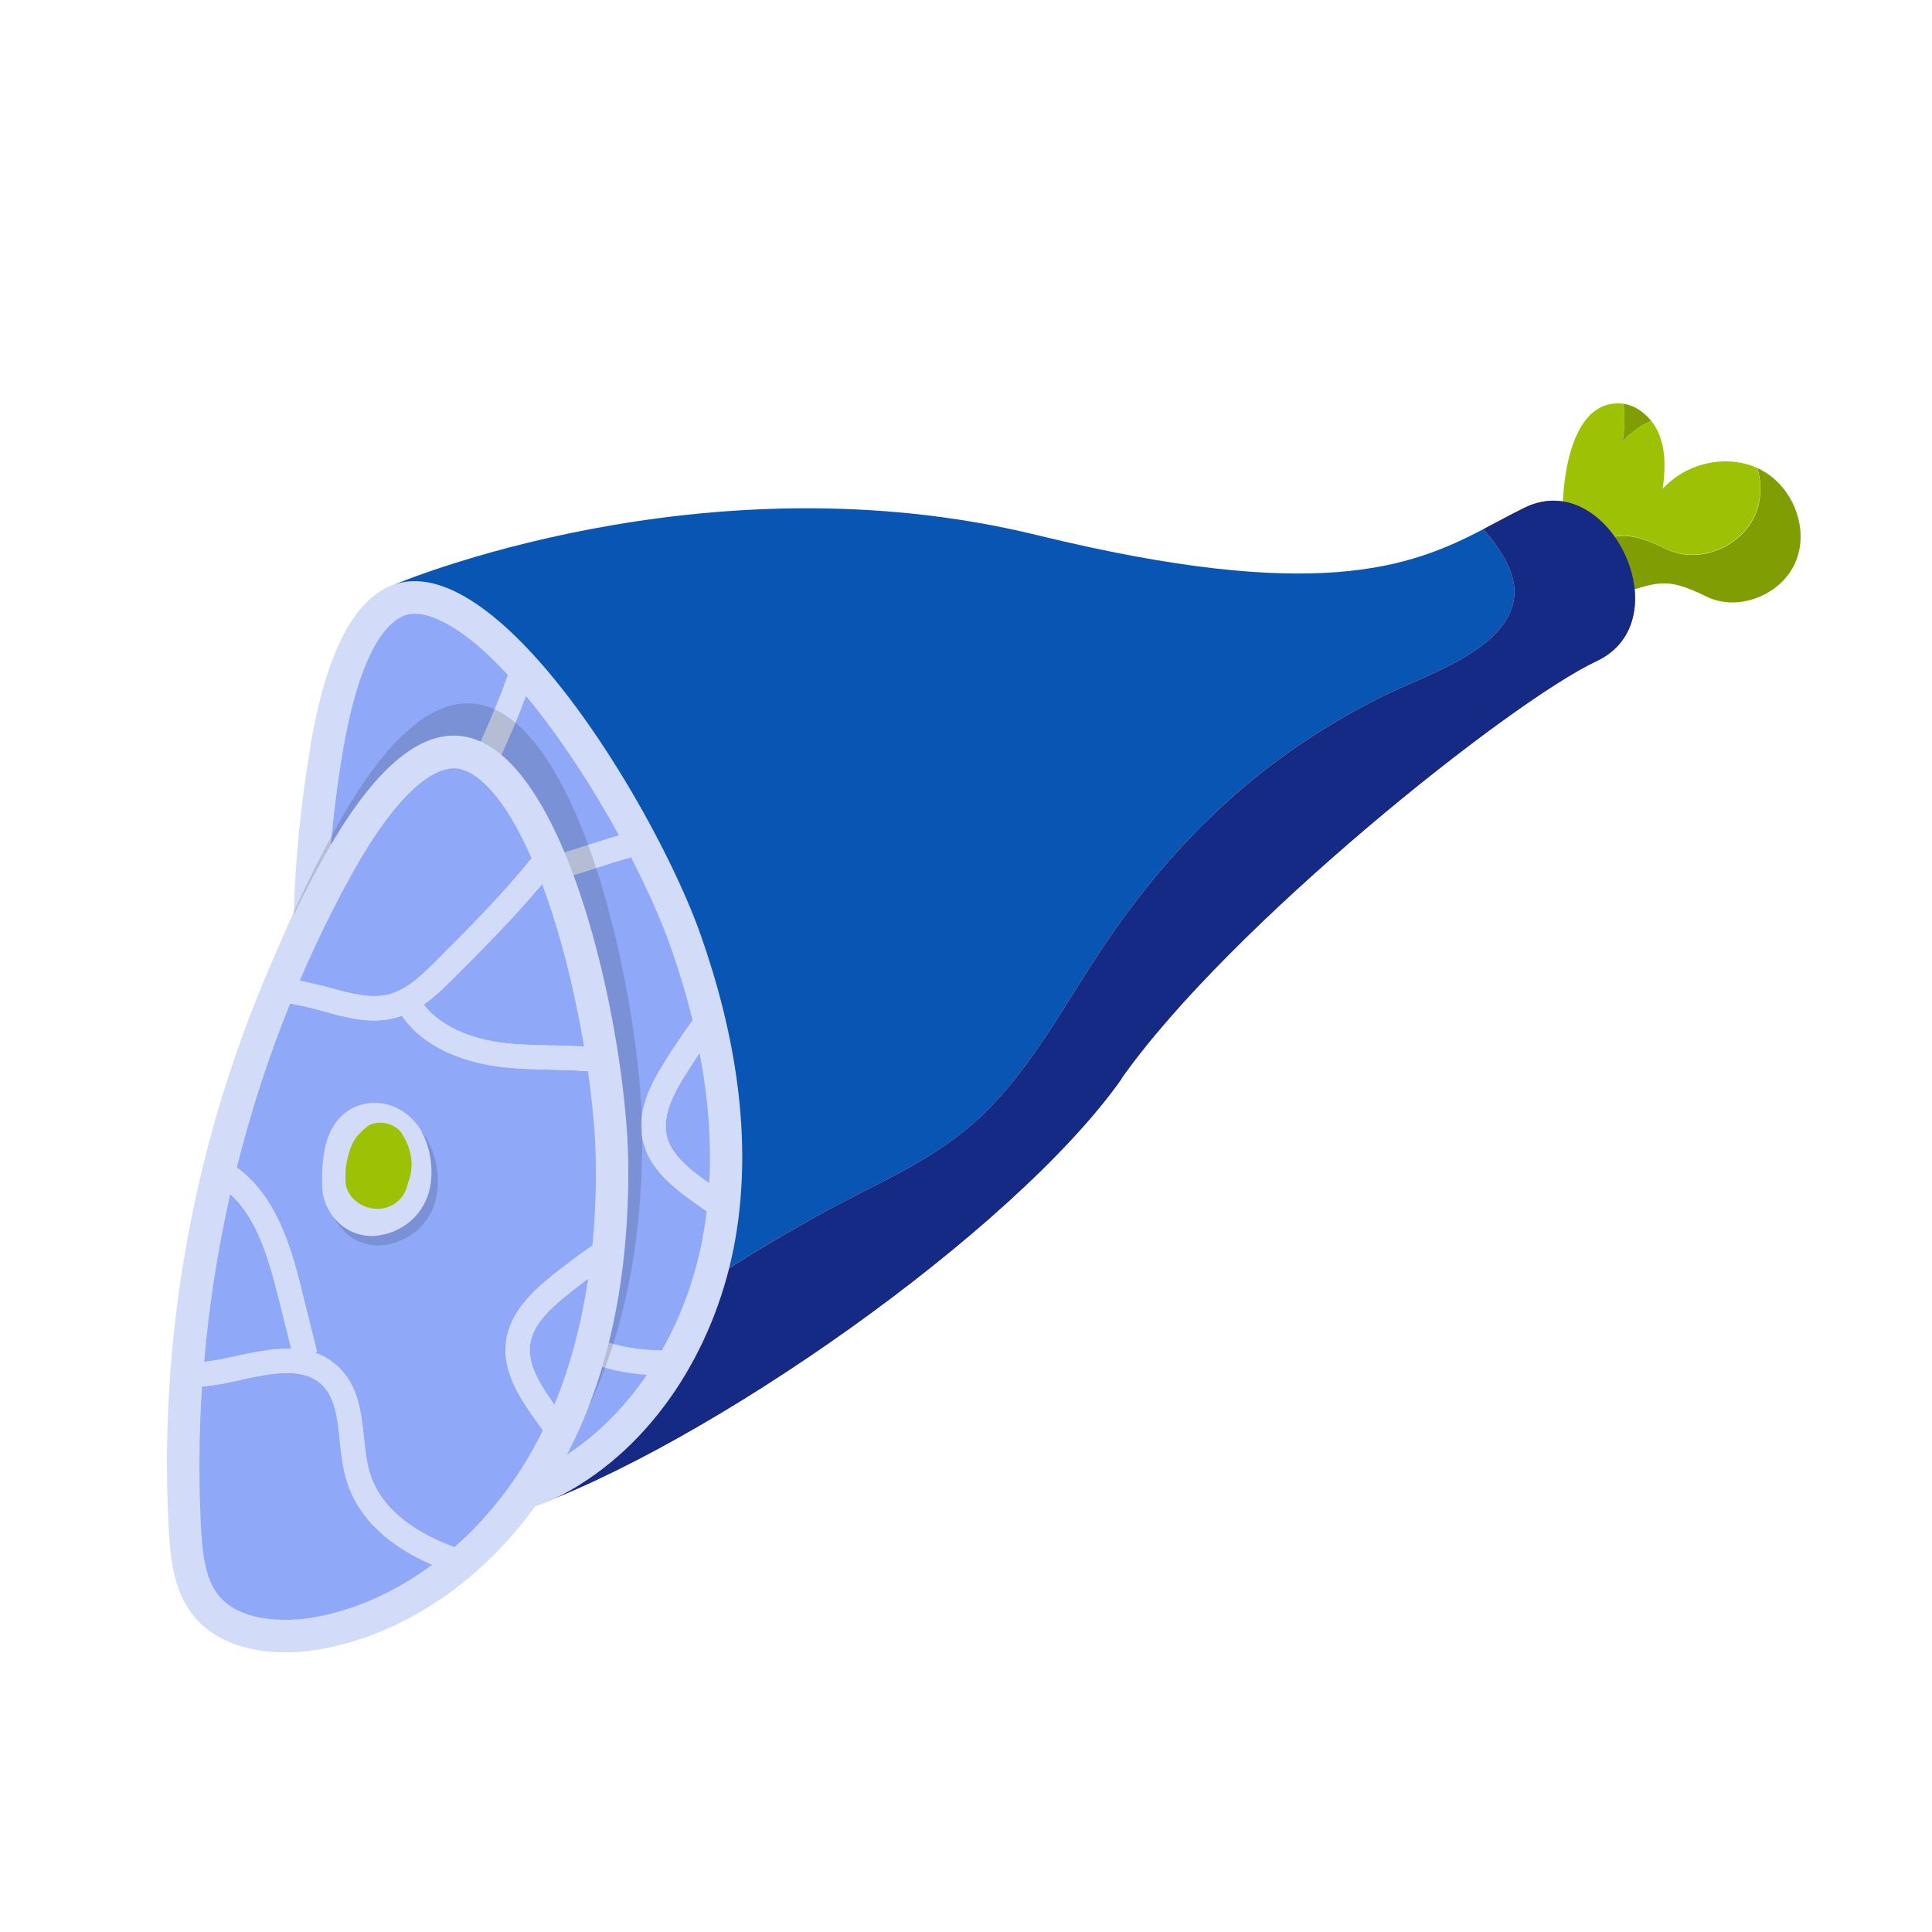 <?xml version="1.0" encoding="UTF-8"?>
<svg xmlns="http://www.w3.org/2000/svg" id="uuid-132d45dc-b3a6-4b1f-8d0f-52c11512b484" data-name="uuid-a8d58360-db41-4407-bbad-65f084223f1f" viewBox="0 0 100 100">
  <defs>
    <style>
      .uuid-6472b009-188a-47aa-92f9-6b1481b0d4bf {
        opacity: .14;
      }

      .uuid-6472b009-188a-47aa-92f9-6b1481b0d4bf, .uuid-e7ffd94b-07b3-4632-b6d5-e161a1f320fa, .uuid-c2732d5b-2a65-4f5d-9ddf-39118a20941e, .uuid-99184c93-e361-468e-b7b9-01615fb14791, .uuid-55c3c3cd-0426-4d6f-9c9e-930c2f4d7abc, .uuid-21f62c55-f9d2-4f9c-9b61-ea66129f5a81, .uuid-5014a032-f80d-4845-a683-bda2e51c2739, .uuid-f6ae55b1-5667-41d2-bf0c-680aefd1c55c, .uuid-91d73e3f-9d09-4fd9-a892-f91189b16ee5, .uuid-f5370fec-29cb-4332-8af8-423f12c501b0 {
        stroke-width: 0px;
      }

      .uuid-e7ffd94b-07b3-4632-b6d5-e161a1f320fa {
        fill: #809e04;
      }

      .uuid-c2732d5b-2a65-4f5d-9ddf-39118a20941e {
        fill: #0855b3;
      }

      .uuid-99184c93-e361-468e-b7b9-01615fb14791 {
        fill: #142a85;
      }

      .uuid-55c3c3cd-0426-4d6f-9c9e-930c2f4d7abc {
        fill: #d2dbf7;
      }

      .uuid-21f62c55-f9d2-4f9c-9b61-ea66129f5a81 {
        fill: #cf5d12;
      }

      .uuid-5014a032-f80d-4845-a683-bda2e51c2739 {
        fill: #9dc105;
      }

      .uuid-f6ae55b1-5667-41d2-bf0c-680aefd1c55c {
        fill: #8fa8f7;
      }

      .uuid-91d73e3f-9d09-4fd9-a892-f91189b16ee5 {
        fill: #ff9191;
      }

      .uuid-f5370fec-29cb-4332-8af8-423f12c501b0 {
        fill: #ffbfbf;
      }
    </style>
  </defs>
  <g>
    <path class="uuid-e7ffd94b-07b3-4632-b6d5-e161a1f320fa" d="M85.47,21.79c-.37-.46-.87-.81-1.44-.89.09.64.05,1.3-.04,1.95.41-.46.92-.82,1.48-1.06Z"></path>
    <path class="uuid-e7ffd94b-07b3-4632-b6d5-e161a1f320fa" d="M91.14,24.31c-.06-.03-.12-.06-.18-.08.23.78.22,1.61-.09,2.37-.71,1.72-2.96,2.64-4.62,1.82-2.29-1.12-2.56-.66-4.87-.05-.15.04-.29.07-.42.1.04.33.08.62.13.85.36,1.67.81,1.92,2.37,1.51,2.31-.61,2.58-1.08,4.87.05,1.67.82,3.92-.11,4.62-1.82.71-1.72-.16-3.88-1.8-4.74Z"></path>
    <path class="uuid-5014a032-f80d-4845-a683-bda2e51c2739" d="M86.24,28.41c1.67.82,3.92-.11,4.62-1.82.31-.75.32-1.59.09-2.37-1.62-.73-3.7-.25-4.89,1.09.13-.93.17-1.89-.16-2.77-.1-.27-.25-.53-.43-.75-.56.24-1.08.6-1.48,1.06.09-.64.13-1.31.04-1.95-.06,0-.12-.02-.18-.02-2.87-.12-3.18,4.98-2.9,7.58.13-.03.27-.06.42-.1,2.31-.61,2.58-1.08,4.87.05Z"></path>
  </g>
  <g>
    <path class="uuid-c2732d5b-2a65-4f5d-9ddf-39118a20941e" d="M32.64,69.39c2.9-2.5,6.47-4.69,9.82-6.54,2.95-1.64,5.97-2.78,8.44-5.18,2.27-2.2,3.86-5.02,5.55-7.66,4.01-6.27,8.84-10.98,15.61-14.2,1.95-.93,6.03-2.26,6.32-4.91.13-1.18-.64-2.41-1.6-3.51-3.76,1.96-8.6,3.85-23.09.31-17.33-4.24-33.28,2.56-33.28,2.56l6.34,45.42c.57-.81,1.11-1.65,1.78-2.4,1.27-1.42,2.67-2.66,4.11-3.9Z"></path>
    <path class="uuid-21f62c55-f9d2-4f9c-9b61-ea66129f5a81" d="M58.05,55.82c5.58-7.91,20.14-19.52,24.59-21.6,4.45-2.08.66-10.07-3.71-7.95-.72.35-1.42.74-2.15,1.12.96,1.1,1.73,2.33,1.6,3.51-.29,2.65-4.37,3.98-6.32,4.91-6.76,3.22-11.6,7.93-15.61,14.2-1.69,2.64-3.28,5.46-5.55,7.66-2.47,2.4-5.49,3.54-8.44,5.18-3.35,1.86-6.92,4.04-9.82,6.54-1.44,1.24-2.84,2.48-4.11,3.9-.67.75-1.22,1.58-1.78,2.4l.35,2.47c9.39-3.24,25.38-14.42,30.96-22.33Z"></path>
    <path class="uuid-99184c93-e361-468e-b7b9-01615fb14791" d="M58.05,55.82c5.58-7.91,20.14-19.52,24.59-21.6,4.45-2.08.66-10.07-3.71-7.95-.72.35-1.42.74-2.15,1.12.96,1.1,1.73,2.33,1.6,3.51-.29,2.65-4.37,3.98-6.32,4.91-6.76,3.22-11.6,7.93-15.61,14.2-1.69,2.64-3.28,5.46-5.55,7.66-2.47,2.4-5.49,3.54-8.44,5.18-3.35,1.86-6.92,4.04-9.82,6.54-1.44,1.24-2.84,2.48-4.11,3.9-.67.75-1.22,1.58-1.78,2.4l.35,2.47c9.39-3.24,25.38-14.42,30.96-22.33Z"></path>
  </g>
  <path class="uuid-55c3c3cd-0426-4d6f-9c9e-930c2f4d7abc" d="M16.08,38.58c-2.02,11.81-.66,24.17,3.87,35.25.58,1.43,1.28,2.91,2.55,3.78,2.05,1.4,4.89.76,7.04-.48,4.63-2.67,7.6-7.73,8.52-12.99.92-5.27-.02-10.72-1.8-15.77-3.08-8.69-16.71-30.13-20.19-9.79Z"></path>
  <g>
    <path class="uuid-f6ae55b1-5667-41d2-bf0c-680aefd1c55c" d="M22.46,60.06l1.74,2.65-.11.07c.45,0,.9.07,1.36.27,1.34.57,1.93,1.83,2.51,3.04.28.59.54,1.14.87,1.61,1.23,1.71,3.47,2.17,5.42,2.21,1.03-1.82,1.78-3.88,2.16-6.07.07-.38.12-.76.17-1.15-.18-.13-.37-.26-.55-.39-1.23-.87-2.45-1.84-2.76-3.33-.3-1.45.41-2.85,1.15-4.03.45-.72.93-1.43,1.43-2.12-.31-1.27-.7-2.57-1.17-3.89-.47-1.34-1.18-2.91-2.02-4.56-.6.16-1.21.36-1.83.56-.75.24-1.52.5-2.31.68-1.17.28-3.91.69-5.89-.78-.08.06-.15.12-.23.18-.19.13-.39.25-.6.34-.95.45-2.01.52-3.05.59-.18.01-.36.03-.54.04-.42.03-.84.09-1.26.15-.15,2.97-.08,5.96.19,8.93.11.04.23.07.34.11,2.37.89,3.88,3.19,4.99,4.88Z"></path>
    <path class="uuid-f6ae55b1-5667-41d2-bf0c-680aefd1c55c" d="M18.66,44.7c1.13-.08,2.2-.15,3.02-.72.8-.55,1.28-1.54,1.7-2.42,1.04-2.14,2.1-4.34,2.91-6.62-1.27-1.38-2.54-2.42-3.69-2.91-1.08-.45-1.62-.2-1.8-.11-.76.35-2.16,1.73-3.05,6.95-.34,1.98-.57,3.98-.71,6,.36-.05.72-.09,1.08-.13.18-.01.37-.03.55-.04Z"></path>
    <path class="uuid-f6ae55b1-5667-41d2-bf0c-680aefd1c55c" d="M23.49,43.91c1.13.74,2.83.93,4.73.48.74-.17,1.48-.42,2.21-.65.53-.17,1.07-.35,1.61-.5-1.39-2.53-3.08-5.13-4.82-7.22-.79,2.1-1.76,4.12-2.71,6.09-.27.57-.59,1.21-1.02,1.8Z"></path>
    <path class="uuid-f6ae55b1-5667-41d2-bf0c-680aefd1c55c" d="M34.5,58.72c.21,1.03,1.16,1.78,2.21,2.52.12-2.14-.05-4.39-.5-6.73-.25.37-.49.74-.72,1.11-.64,1.01-1.19,2.09-.98,3.1Z"></path>
    <path class="uuid-f6ae55b1-5667-41d2-bf0c-680aefd1c55c" d="M27.8,68.44c-.4-.56-.7-1.19-.99-1.8-.5-1.05-.97-2.04-1.86-2.42-1.23-.53-2.66.34-4.04,1.19-.23.14-.45.28-.67.41-.34.2-.69.38-1.05.55.64,2.33,1.41,4.62,2.32,6.84.49,1.19,1.04,2.41,1.95,3.03,1.52,1.04,3.69.21,4.56-.2.23-.11.46-.23.69-.36,1.86-1.07,3.48-2.63,4.77-4.52-2.16-.15-4.33-.85-5.67-2.71Z"></path>
    <path class="uuid-91d73e3f-9d09-4fd9-a892-f91189b16ee5" d="M20.25,64.33c.83-.5,1.71-1.04,2.63-1.33l-1.47-2.24c-1.25-1.91-2.44-3.54-4.14-4.28.33,2.92.86,5.81,1.58,8.64.25-.12.51-.25.75-.4.21-.13.43-.26.65-.39Z"></path>
    <path class="uuid-55c3c3cd-0426-4d6f-9c9e-930c2f4d7abc" d="M18.75,45.95c1.03-.07,2.09-.15,3.05-.59.2-.1.4-.21.6-.34.08-.06.16-.12.23-.18,1.98,1.47,4.72,1.05,5.89.78.79-.19,1.56-.44,2.31-.68.62-.2,1.23-.4,1.83-.56-.2-.38-.4-.76-.61-1.14-.55.15-1.08.33-1.61.5-.72.24-1.47.48-2.21.65-1.9.45-3.6.26-4.73-.48.43-.59.74-1.23,1.02-1.8.95-1.97,1.92-3.99,2.71-6.09-.31-.38-.63-.74-.94-1.08-.81,2.28-1.87,4.47-2.91,6.62-.42.88-.9,1.87-1.7,2.42-.81.56-1.88.64-3.02.72-.19.01-.37.03-.55.04-.36.03-.72.07-1.08.13-.03.43-.05.86-.07,1.29.42-.07.84-.12,1.26-.15.18-.01.36-.03.54-.04Z"></path>
    <path class="uuid-55c3c3cd-0426-4d6f-9c9e-930c2f4d7abc" d="M20.91,65.4c1.38-.84,2.8-1.71,4.04-1.19.89.38,1.36,1.37,1.86,2.42.29.61.59,1.24.99,1.8,1.34,1.87,3.52,2.56,5.67,2.71.27-.4.53-.81.77-1.24-1.95-.04-4.19-.51-5.42-2.21-.34-.47-.6-1.02-.87-1.61-.58-1.22-1.17-2.48-2.51-3.04-.46-.19-.91-.27-1.36-.27l.11-.07-1.74-2.65c-1.1-1.68-2.62-3.99-4.99-4.88-.11-.04-.23-.07-.34-.11.04.47.08.93.14,1.4,1.7.74,2.89,2.37,4.14,4.28l1.47,2.24c-.92.29-1.8.82-2.63,1.33-.22.13-.44.27-.65.39-.24.14-.5.27-.75.4.11.41.22.83.33,1.24.36-.17.71-.35,1.05-.55.22-.13.45-.27.67-.41Z"></path>
    <path class="uuid-55c3c3cd-0426-4d6f-9c9e-930c2f4d7abc" d="M33.26,58.98c.31,1.49,1.53,2.46,2.76,3.33.18.13.37.26.55.39.06-.48.1-.96.13-1.45-1.04-.74-1.99-1.5-2.21-2.52-.21-1.01.35-2.09.98-3.1.24-.37.48-.74.72-1.11-.11-.56-.23-1.12-.36-1.68-.5.69-.98,1.4-1.43,2.12-.74,1.18-1.45,2.57-1.15,4.03Z"></path>
  </g>
  <path class="uuid-6472b009-188a-47aa-92f9-6b1481b0d4bf" d="M26.05,50.53c-.98-.89-2.49-1.06-3.56-.2-.87.7-1.06,1.8-.87,2.85.08.46.2.99.39,1.42.05.21.13.42.25.62.69,1.23,2.22,1.78,3.5,1.08,1.17-.64,1.83-1.87,1.64-3.2-.13-.92-.66-1.94-1.34-2.56Z"></path>
  <path class="uuid-f5370fec-29cb-4332-8af8-423f12c501b0" d="M25.59,50.17c-.98-.89-2.49-1.06-3.56-.2-.87.7-1.06,1.8-.87,2.85.08.46.2.99.39,1.42.05.21.13.42.25.62.69,1.23,2.22,1.78,3.5,1.08,1.17-.64,1.83-1.87,1.64-3.2-.13-.92-.66-1.94-1.34-2.56Z"></path>
  <path class="uuid-21f62c55-f9d2-4f9c-9b61-ea66129f5a81" d="M24.62,50.58c-.53-.4-1.52-.28-1.86.34-.14.25-.27.47-.33.75-.06.27-.06.51-.05.78.02.5.13.93.3,1.4.35.94,1.61,1.17,2.37.67.58-.37.81-1,.72-1.61.04-.92-.37-1.74-1.15-2.33Z"></path>
  <path class="uuid-6472b009-188a-47aa-92f9-6b1481b0d4bf" d="M17.4,42.84c-5.79,10.48-8.58,22.6-7.95,34.56.08,1.54.25,3.17,1.17,4.41,1.47,2,4.37,2.32,6.81,1.86,5.26-.99,9.72-4.79,12.32-9.46,2.61-4.67,3.52-10.13,3.49-15.48-.04-9.22-5.86-33.95-15.84-15.89Z"></path>
  <path class="uuid-55c3c3cd-0426-4d6f-9c9e-930c2f4d7abc" d="M16.68,44.51c-5.79,10.48-8.58,22.6-7.95,34.56.08,1.54.25,3.17,1.17,4.41,1.47,2,4.37,2.32,6.81,1.86,5.26-.99,9.72-4.79,12.32-9.46,2.61-4.67,3.52-10.13,3.49-15.48-.04-9.22-5.86-33.95-15.84-15.89Z"></path>
  <g>
    <path class="uuid-f6ae55b1-5667-41d2-bf0c-680aefd1c55c" d="M15.64,66.9l.77,3.08-.13.03c.42.14.83.36,1.19.7,1.07.98,1.22,2.36,1.36,3.7.07.64.13,1.25.3,1.8.6,2.02,2.56,3.2,4.39,3.87,1.57-1.38,2.95-3.08,4.04-5.02.19-.34.36-.68.54-1.03-.13-.18-.26-.36-.39-.55-.87-1.22-1.71-2.54-1.51-4.05.19-1.47,1.33-2.56,2.41-3.43.67-.53,1.35-1.04,2.05-1.53.13-1.3.19-2.66.18-4.06,0-1.42-.15-3.14-.41-4.97-.62-.05-1.26-.06-1.91-.08-.79-.02-1.6-.03-2.4-.12-1.2-.12-3.92-.64-5.31-2.67-.09.03-.18.07-.28.09-.23.06-.45.1-.68.13-1.05.11-2.07-.17-3.07-.44-.17-.05-.35-.09-.52-.14-.41-.11-.82-.19-1.24-.27-1.12,2.76-2.04,5.6-2.76,8.49.1.07.19.14.29.22,1.94,1.62,2.61,4.29,3.1,6.25Z"></path>
    <path class="uuid-f6ae55b1-5667-41d2-bf0c-680aefd1c55c" d="M17.11,51.14c1.1.3,2.13.58,3.08.32.94-.26,1.72-1.04,2.41-1.73,1.68-1.68,3.41-3.41,4.92-5.29-.75-1.72-1.6-3.12-2.53-3.96-.87-.78-1.47-.72-1.66-.7-.83.08-2.61.92-5.17,5.56-.97,1.76-1.85,3.57-2.65,5.43.36.07.71.15,1.06.24.18.05.36.09.54.14Z"></path>
    <path class="uuid-f6ae55b1-5667-41d2-bf0c-680aefd1c55c" d="M21.93,51.99c.82,1.07,2.36,1.81,4.31,2.01.75.08,1.54.09,2.3.11.56.01,1.12.02,1.69.06-.48-2.85-1.22-5.86-2.17-8.4-1.44,1.72-3.02,3.31-4.57,4.86-.45.45-.96.95-1.55,1.37Z"></path>
    <path class="uuid-f6ae55b1-5667-41d2-bf0c-680aefd1c55c" d="M27.44,69.6c-.14,1.04.51,2.06,1.25,3.11.82-1.98,1.4-4.16,1.75-6.52-.35.26-.7.53-1.05.81-.93.75-1.82,1.58-1.95,2.6Z"></path>
    <path class="uuid-f6ae55b1-5667-41d2-bf0c-680aefd1c55c" d="M17.92,76.57c-.2-.66-.27-1.36-.34-2.03-.12-1.16-.24-2.25-.96-2.9-.99-.9-2.63-.55-4.21-.21-.26.06-.52.11-.77.16-.39.08-.78.13-1.18.17-.16,2.41-.18,4.82-.06,7.22.07,1.29.19,2.62.84,3.5,1.09,1.48,3.42,1.41,4.37,1.32.26-.03.51-.06.77-.11,2.11-.4,4.15-1.34,5.99-2.7-1.99-.85-3.81-2.23-4.46-4.43Z"></path>
    <path class="uuid-f6ae55b1-5667-41d2-bf0c-680aefd1c55c" d="M12.15,70.2c.95-.2,1.96-.42,2.92-.39l-.65-2.6c-.55-2.21-1.14-4.14-2.5-5.4-.65,2.86-1.1,5.77-1.35,8.68.28-.03.56-.07.84-.13.24-.05.49-.1.75-.16Z"></path>
    <path class="uuid-55c3c3cd-0426-4d6f-9c9e-930c2f4d7abc" d="M16.77,52.36c1,.27,2.02.55,3.07.44.22-.02.45-.06.68-.13.1-.03.19-.06.28-.09,1.39,2.04,4.11,2.55,5.31,2.67.8.08,1.62.1,2.4.12.65.01,1.29.03,1.91.08-.06-.42-.13-.85-.2-1.28-.57-.04-1.13-.05-1.69-.06-.76-.02-1.55-.03-2.3-.11-1.94-.2-3.49-.94-4.31-2.01.6-.41,1.11-.92,1.55-1.37,1.55-1.55,3.13-3.14,4.57-4.86-.17-.46-.35-.9-.54-1.33-1.51,1.88-3.24,3.61-4.92,5.29-.69.69-1.47,1.47-2.41,1.73-.95.26-1.99-.02-3.08-.32-.18-.05-.36-.1-.54-.14-.35-.09-.71-.17-1.06-.24-.17.39-.33.79-.49,1.19.42.08.83.17,1.24.27.17.04.35.09.52.14Z"></path>
    <path class="uuid-55c3c3cd-0426-4d6f-9c9e-930c2f4d7abc" d="M12.42,71.43c1.58-.34,3.21-.7,4.21.21.72.65.84,1.75.96,2.9.07.67.15,1.37.34,2.03.65,2.2,2.48,3.57,4.46,4.43.39-.29.77-.59,1.14-.91-1.83-.68-3.79-1.86-4.39-3.87-.16-.55-.23-1.16-.3-1.8-.14-1.34-.29-2.72-1.36-3.7-.37-.33-.77-.56-1.19-.7l.13-.03-.77-3.08c-.49-1.95-1.16-4.63-3.1-6.25-.09-.08-.19-.15-.29-.22-.11.46-.23.91-.33,1.37,1.36,1.26,1.94,3.19,2.5,5.4l.65,2.6c-.96-.03-1.97.19-2.92.39-.25.05-.5.11-.75.16-.28.05-.56.09-.84.13-.04.43-.06.85-.09,1.28.39-.04.79-.09,1.18-.17.25-.05.51-.11.77-.16Z"></path>
    <path class="uuid-55c3c3cd-0426-4d6f-9c9e-930c2f4d7abc" d="M26.19,69.43c-.2,1.51.64,2.83,1.51,4.05.13.18.26.36.39.55.21-.43.41-.87.6-1.33-.74-1.04-1.39-2.07-1.25-3.11.13-1.03,1.02-1.86,1.95-2.6.35-.28.7-.55,1.05-.81.08-.56.15-1.13.21-1.71-.7.49-1.38,1-2.05,1.53-1.08.87-2.22,1.95-2.41,3.43Z"></path>
  </g>
  <path class="uuid-6472b009-188a-47aa-92f9-6b1481b0d4bf" d="M22.17,59.08c-.64-1.16-2-1.82-3.3-1.36-1.06.38-1.59,1.35-1.76,2.4-.07.46-.13,1-.1,1.47-.02.22-.01.44.03.67.24,1.39,1.51,2.41,2.95,2.17,1.31-.22,2.34-1.17,2.6-2.49.18-.91.02-2.05-.43-2.86Z"></path>
  <path class="uuid-55c3c3cd-0426-4d6f-9c9e-930c2f4d7abc" d="M21.84,58.59c-.64-1.16-2-1.82-3.3-1.36-1.06.38-1.59,1.35-1.76,2.4-.07.46-.13,1-.1,1.47-.02.22-.01.44.03.67.24,1.39,1.51,2.41,2.95,2.17,1.31-.22,2.34-1.17,2.6-2.49.18-.91.02-2.05-.43-2.86Z"></path>
  <path class="uuid-5014a032-f80d-4845-a683-bda2e51c2739" d="M20.8,58.66c-.37-.55-1.35-.76-1.87-.29-.21.19-.41.36-.56.6-.15.23-.23.46-.31.72-.15.48-.19.92-.18,1.42.02,1,1.13,1.63,2.02,1.42.67-.16,1.1-.68,1.21-1.28.34-.85.23-1.76-.32-2.58Z"></path>
</svg>
